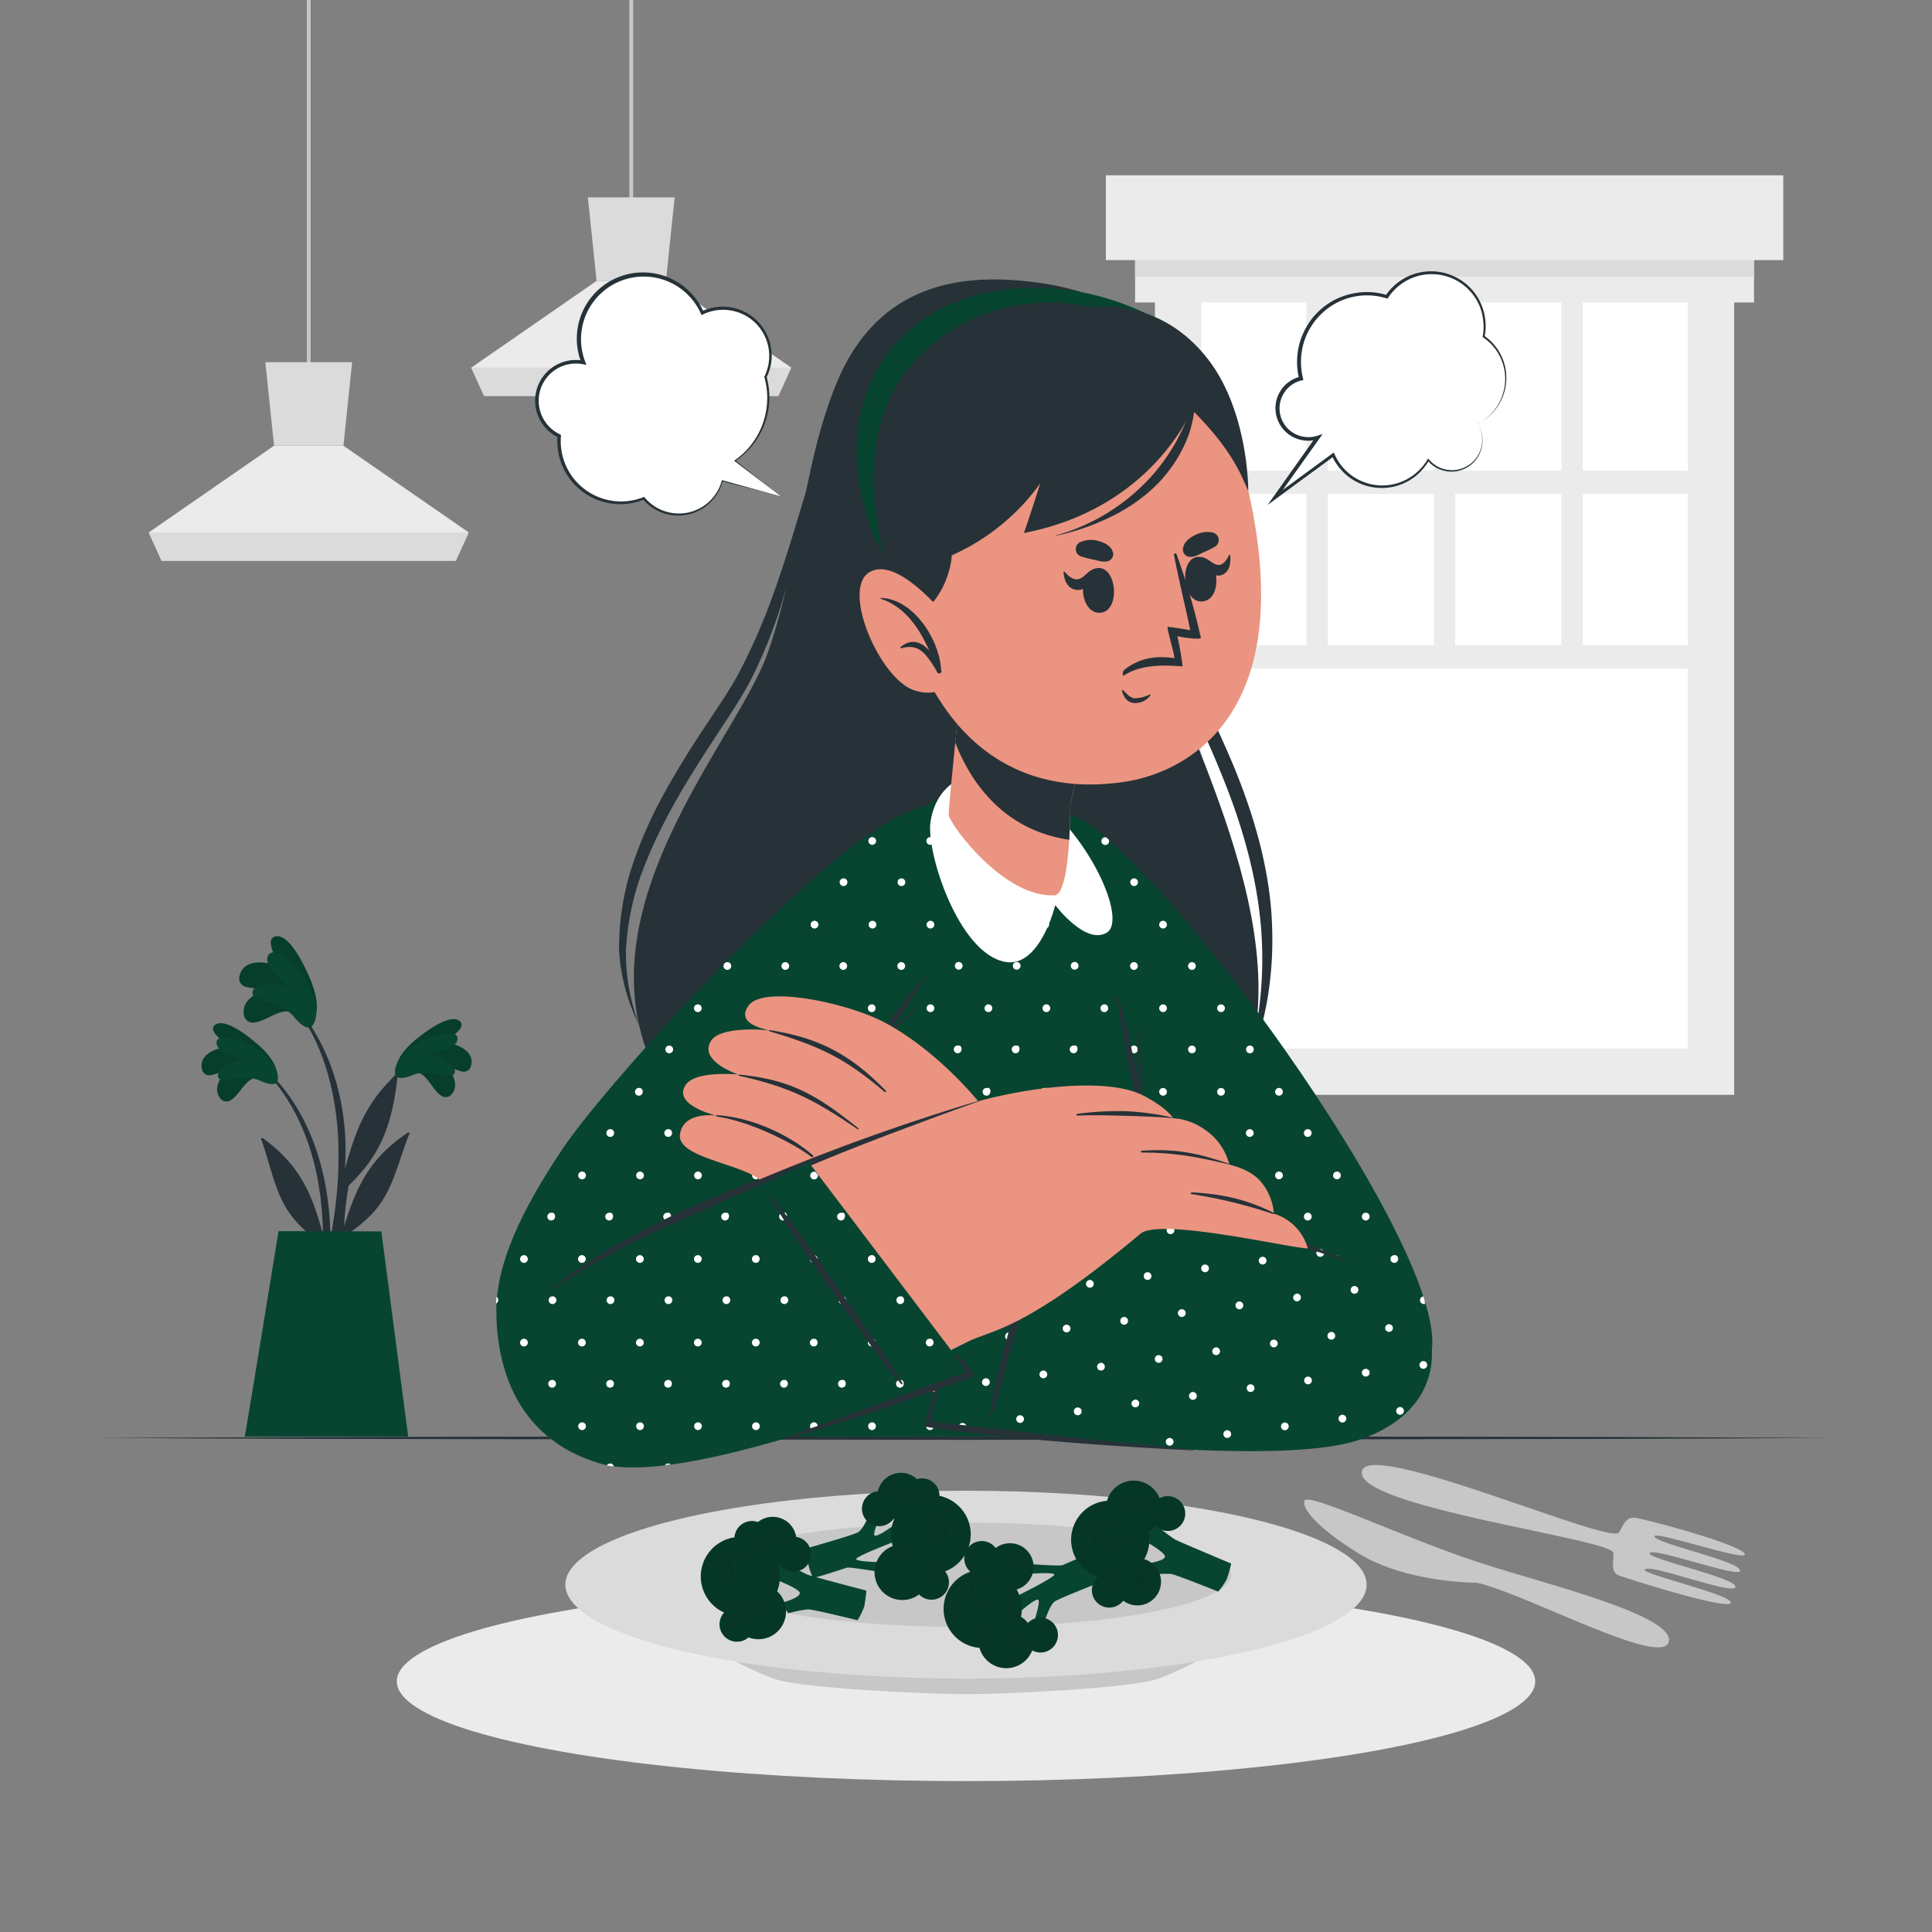 <svg xmlns="http://www.w3.org/2000/svg" viewBox="0 0 500 500"><rect x="0" y="0" width="500" height="500" fill="#808080" stroke="none"/><g id="freepik--background-complete--inject-2"><rect x="79.4" width="1" height="97.88" style="fill:#c7c7c7"></rect><polygon points="121.3 137.79 117.97 145.11 41.82 145.11 38.5 137.79 70.92 115.35 88.88 115.35 121.3 137.79" style="fill:#ebebeb"></polygon><polygon points="91.13 93.73 88.88 115.35 70.92 115.35 68.67 93.73 91.13 93.73" style="fill:#dbdbdb"></polygon><polygon points="121.3 137.79 117.97 145.12 41.81 145.12 38.49 137.79 121.3 137.79" style="fill:#dbdbdb"></polygon><rect x="162.87" width="1" height="55.23" style="fill:#c7c7c7"></rect><polygon points="204.77 95.14 201.44 102.46 125.29 102.46 121.97 95.14 154.39 72.7 172.35 72.7 204.77 95.14" style="fill:#ebebeb"></polygon><polygon points="174.6 51.08 172.35 72.7 154.39 72.7 152.14 51.08 174.6 51.08" style="fill:#dbdbdb"></polygon><polygon points="204.76 95.14 201.43 102.46 125.28 102.46 121.96 95.14 204.76 95.14" style="fill:#dbdbdb"></polygon><rect x="304.9" y="63.34" width="137.9" height="214.01" style="fill:#fff"></rect><path d="M448.8,283.34H298.9v-226H448.8Zm-137.9-12H436.8v-202H310.9Z" style="fill:#ebebeb"></path><rect x="304.9" y="166.96" width="137.9" height="6.06" style="fill:#ebebeb"></rect><rect x="304.9" y="121.78" width="137.9" height="6.06" style="fill:#ebebeb"></rect><rect x="359.88" y="119.03" width="93.94" height="5.5" transform="translate(285.07 528.63) rotate(-90)" style="fill:#ebebeb"></rect><rect x="326.88" y="119.03" width="93.94" height="5.5" transform="translate(252.07 495.63) rotate(-90)" style="fill:#ebebeb"></rect><rect x="293.88" y="119.03" width="93.94" height="5.5" transform="translate(219.07 462.63) rotate(-90)" style="fill:#ebebeb"></rect><rect x="293.76" y="56.34" width="160.18" height="21.94" style="fill:#ebebeb"></rect><rect x="293.76" y="56.34" width="160.18" height="15.3" style="fill:#dbdbdb"></rect><rect x="286.2" y="45.37" width="175.31" height="21.94" style="fill:#ebebeb"></rect></g><g id="freepik--Shadow--inject-2"><ellipse cx="250" cy="435.14" rx="147.31" ry="25.81" style="fill:#ebebeb"></ellipse></g><g id="freepik--Floor--inject-2"><polygon points="25.05 372.14 81.28 371.9 137.52 371.81 250 371.64 362.48 371.81 418.71 371.89 474.95 372.14 418.71 372.38 362.48 372.47 250 372.64 137.52 372.47 81.28 372.38 25.05 372.14" style="fill:#263238"></polygon></g><g id="freepik--Plant--inject-2"><path d="M69.3,277.15c15.62,15.3,18.24,39,15,59.68-.08.47-.81.34-.81-.1,0-4.72.14-9.39.13-14.05-.09-.22-.16-.42-.24-.63-4.08-3-7.83-6.31-10.15-10.9-2.61-5.14-3.64-10.92-5.63-16.28-.19-.51.36-.36.72-.1,9.5,7,12.53,14.55,15.25,24.63a82.78,82.78,0,0,0-1.65-15.69c-2.05-9.57-6.11-19-13-26.14C68.63,277.29,69,276.88,69.3,277.15Z" style="fill:#263238"></path><path d="M66.36,278.94c-2.68.09-4.37,4.38-6.46,5.63a2,2,0,0,1-3-.46c-2.07-2.9.77-6.47,3.45-8.47-1.91.79-3.5,2.17-5.57,2.56a1.93,1.93,0,0,1-2.51-1.5c-.91-3.95,4-5.71,7.44-5.79-1.65-1.15-6.37-4.26-3.86-5.79S64,268,65.77,269.5c2.66,2.15,5.83,5.38,6,8.75C71.87,282.18,68.43,279.76,66.36,278.94Z" style="fill:#074530"></path><path d="M66.36,278.94c-2.68.09-4.37,4.38-6.46,5.63a2,2,0,0,1-3-.46c-2.07-2.9.77-6.47,3.45-8.47-1.91.79-3.5,2.17-5.57,2.56a1.93,1.93,0,0,1-2.51-1.5c-.91-3.95,4-5.71,7.44-5.79-1.65-1.15-6.37-4.26-3.86-5.79S64,268,65.77,269.5c2.66,2.15,5.83,5.38,6,8.75C71.87,282.18,68.43,279.76,66.36,278.94Z" style="opacity:0.1"></path><path d="M67.14,279.6c-3.43-1.56-10,.68-10.6-.62-1.13-2.64,4.14-4.46,7-4.81-2.62-.71-7.65-1.84-7.49-4.37.18-3.09,7.7-.43,11.51,2.48,4.79,3.68,4.76,7.23,4,7.94C70.43,281.19,67.71,279.86,67.14,279.6Z" style="fill:#074530"></path><path d="M104.88,275.64c-16.19,14.69-19.72,38.23-17.21,59.06.06.48.8.38.81-.06.18-4.72.22-9.4.41-14.05l.26-.62c4.19-2.81,8.06-6,10.56-10.51,2.8-5,4.05-10.77,6.24-16,.21-.51-.34-.38-.71-.13-9.76,6.64-13.08,14.07-16.18,24a83.67,83.67,0,0,1,2.24-15.62c2.42-9.47,6.84-18.79,14-25.62C105.54,275.81,105.16,275.38,104.88,275.64Z" style="fill:#263238"></path><path d="M107.74,277.53c2.68.19,4.2,4.55,6.25,5.88a2,2,0,0,0,3-.35c2.19-2.82-.52-6.5-3.12-8.59,1.88.86,3.41,2.3,5.46,2.77a1.94,1.94,0,0,0,2.57-1.41c1.06-3.91-3.82-5.86-7.21-6.07,1.69-1.08,6.52-4,4.07-5.64s-8.18,2.61-10,4c-2.73,2.06-6,5.16-6.27,8.52C102.12,280.57,105.64,278.28,107.74,277.53Z" style="fill:#074530"></path><path d="M107.74,277.53c2.68.19,4.2,4.55,6.25,5.88a2,2,0,0,0,3-.35c2.19-2.82-.52-6.5-3.12-8.59,1.88.86,3.41,2.3,5.46,2.77a1.94,1.94,0,0,0,2.57-1.41c1.06-3.91-3.82-5.86-7.21-6.07,1.69-1.08,6.52-4,4.07-5.64s-8.18,2.61-10,4c-2.73,2.06-6,5.16-6.27,8.52C102.12,280.57,105.64,278.28,107.74,277.53Z" style="opacity:0.1"></path><path d="M106.94,278.16c3.49-1.43,10,1.07,10.61-.21,1.24-2.6-4-4.61-6.79-5.07,2.65-.61,7.71-1.55,7.65-4.09-.07-3.09-7.68-.72-11.6,2-4.93,3.49-5,7-4.26,7.78C103.59,279.63,106.36,278.4,106.94,278.16Z" style="fill:#074530"></path><path d="M88.32,314.43a160,160,0,0,1-5,23.23.58.58,0,0,1-1.13-.23c1.06-7.16,3-14.18,4.07-21.34a107.86,107.86,0,0,0,1.24-21.91c-.68-12.06-4-24.89-11.83-34.32-.17-.23.2-.54.38-.34,15.75,18.37,13.24,40.9,13.23,42.92,2.23-7.61,4.53-16.33,13-24.07.36-.34.64-.18.58.39-1.51,14.11-5.43,21.47-13.61,29Q88.85,311.13,88.32,314.43Z" style="fill:#263238"></path><path d="M75.5,262c-2.83-1.26-6.74,2.35-9.55,2.59a2.32,2.32,0,0,1-2.84-2c-.7-4,4.06-6.33,7.84-7-2.38-.15-4.73.49-7.06-.15A2.24,2.24,0,0,1,62,252.57c1-4.56,7.07-3.89,10.64-2.26-1.13-2-4.46-7.63-1.09-8s6.92,7.1,8.06,9.53c1.67,3.57,3.33,8.51,1.76,12.07C79.58,268.11,77.23,263.87,75.5,262Z" style="fill:#074530"></path><path d="M75.5,262c-2.83-1.26-6.74,2.35-9.55,2.59a2.32,2.32,0,0,1-2.84-2c-.7-4,4.06-6.33,7.84-7-2.38-.15-4.73.49-7.06-.15A2.24,2.24,0,0,1,62,252.57c1-4.56,7.07-3.89,10.64-2.26-1.13-2-4.46-7.63-1.09-8s6.92,7.1,8.06,9.53c1.67,3.57,3.33,8.51,1.76,12.07C79.58,268.11,77.23,263.87,75.5,262Z" style="opacity:0.1"></path><path d="M76,263.05c-2.77-3.35-10.76-4.34-10.68-6,.15-3.31,6.54-2.54,9.67-1.47-2.37-2.06-7-5.77-5.58-8.31,1.75-3.11,8.22,3.43,10.7,8.37,3.12,6.23,1.3,9.89.12,10.23C78.58,266.35,76.43,263.6,76,263.05Z" style="fill:#074530"></path><path d="M98.69,318.68l6.94,53.09H63.35c.87-4.7,8.74-53.15,8.74-53.15Z" style="fill:#074530"></path></g><g id="freepik--Character--inject-2"><path d="M308.48,99c-6.12-14.92-22.33-23.52-40.15-25.89s-40.53-.89-51.68,25.68c-9,21.57-9.4,45.49-17.93,70.08s-57.5,75-21.82,119.77c32.06,40.21,123.53,44.24,144.6-9.05C338.21,237.38,299.64,180,300,161.16S315.18,115.4,308.48,99Z" style="fill:#263238"></path><path d="M307.7,125.81c-3.88,12.4-6.32,25.44-5.07,38.81a37.09,37.09,0,0,0,2.39,9.9c1.18,3.17,2.53,6.23,3.87,9.28,2.75,6.06,5.47,12.08,7.88,18.19,4.87,12.19,8.43,24.81,9.55,37.68A100.27,100.27,0,0,1,322.13,278a85.37,85.37,0,0,0,5.76-18.69,93,93,0,0,0,1.32-19.67c-.43-13.26-4-26.35-8.89-38.78-2.47-6.21-5.3-12.28-8.1-18.3s-5.74-11.88-6.61-18.17a81.46,81.46,0,0,1-.46-19.25A151.68,151.68,0,0,1,307.7,125.81Z" style="fill:#263238"></path><path d="M211.49,117.78c-4,12.64-7.44,25.42-12,37.75a155.92,155.92,0,0,1-7.93,18c-3,5.71-6.91,11.12-10.55,16.71s-7.13,11.31-10.29,17.22A111.65,111.65,0,0,0,163,226a69.61,69.61,0,0,0-2.79,19.94,49.54,49.54,0,0,0,5.28,19.49A52.15,52.15,0,0,1,162,246a67.9,67.9,0,0,1,3.73-19.09c4.41-12.29,11.17-23.64,18.47-34.7,3.54-5.59,7.46-11,10.53-17.11a127.29,127.29,0,0,0,7.47-18.61A317.72,317.72,0,0,0,211.49,117.78Z" style="fill:#263238"></path><path d="M267.9,230.32C272,243.16,311.12,345,318.27,350c11.19,7.84,38.82,26.08,47.43-4.87,6-21.43-54.81-107.53-81.63-128.9C271,205.78,262,211.78,267.9,230.32Z" style="fill:#eb9481"></path><path d="M267.33,230c4.29,13.53,45.5,120.72,53,126,11.78,8.25,40.87,27.46,49.93-5.13,6.27-22.56-57.69-113.21-85.93-135.7C270.56,204.17,261.14,210.48,267.33,230Z" style="fill:#074530"></path><path d="M279.46,228.31a1,1,0,1,1-1-1A1,1,0,0,1,279.46,228.31Zm14.05-1a1,1,0,1,0,1,1A1,1,0,0,0,293.51,227.33ZM271,216.66a1,1,0,1,0,1,1A1,1,0,0,0,271,216.66Zm15.95.63-.71-.61-.2,0a1,1,0,1,0,1,1A.86.86,0,0,0,286.9,217.29ZM278.47,249a1,1,0,1,0,1,1A1,1,0,0,0,278.47,249Zm15,0a1,1,0,1,0,1,1A1,1,0,0,0,293.51,249Zm15,0a1,1,0,1,0,1,1A1,1,0,0,0,308.55,249ZM271,238.3a.93.93,0,0,0-.62.23c.21.56.42,1.14.64,1.74a1,1,0,0,0,0-2Zm15,0a1,1,0,1,0,1,1A1,1,0,0,0,286,238.3Zm15,0a1,1,0,1,0,1,1A1,1,0,0,0,301,238.3Zm-7.52,32.29a1,1,0,1,0,1,1A1,1,0,0,0,293.51,270.59Zm15,0a1,1,0,1,0,1,1A1,1,0,0,0,308.55,270.59Zm15,0a1,1,0,1,0,1,1A1,1,0,0,0,323.58,270.59ZM286,259.93a1,1,0,1,0,1,1A1,1,0,0,0,286,259.93Zm15,0a1,1,0,1,0,1,1A1,1,0,0,0,301,259.93Zm15,0a1,1,0,1,0,1,1A1,1,0,0,0,316.07,259.93Zm-22.56,32.3a1,1,0,1,0,1,1A1,1,0,0,0,293.51,292.23Zm15,0a1,1,0,1,0,1,1A1,1,0,0,0,308.55,292.23Zm15,0a1,1,0,1,0,1,1A1,1,0,0,0,323.58,292.23Zm15,0a1,1,0,1,0,1,1A1,1,0,0,0,338.62,292.23ZM301,281.56a1,1,0,1,0,1,1A1,1,0,0,0,301,281.56Zm15,0a1,1,0,1,0,1,1A1,1,0,0,0,316.07,281.56Zm15,0a1,1,0,1,0,1,1A1,1,0,0,0,331.1,281.56Zm-22.55,32.3a1,1,0,1,0,1,1A1,1,0,0,0,308.55,313.86Zm15,0a1,1,0,1,0,1,1A1,1,0,0,0,323.58,313.86Zm15,0a1,1,0,1,0,1,1A1,1,0,0,0,338.62,313.86Zm15,0a1,1,0,1,0,1,1A1,1,0,0,0,353.66,313.86ZM301,303.2a1,1,0,1,0,1,1A1,1,0,0,0,301,303.2Zm15,0a1,1,0,1,0,1,1A1,1,0,0,0,316.07,303.2Zm15,0a1,1,0,1,0,1,1A1,1,0,0,0,331.1,303.2Zm15,0a1,1,0,1,0,1,1A1,1,0,0,0,346.14,303.2Zm-22.56,32.29a1,1,0,1,0,1,1A1,1,0,0,0,323.58,335.49Zm15,0a1,1,0,1,0,1,1A1,1,0,0,0,338.62,335.49Zm15,0a1,1,0,1,0,1,1A1,1,0,0,0,353.66,335.49Zm14.73.06a1,1,0,0,0-.68.93,1,1,0,0,0,1,1,.66.66,0,0,0,.28,0C368.8,336.8,368.6,336.18,368.39,335.55Zm-52.32-10.72a1,1,0,1,0,1,1A1,1,0,0,0,316.07,324.83Zm15,0a1,1,0,1,0,1,1A1,1,0,0,0,331.1,324.83Zm15,0a1,1,0,1,0,1,1A1,1,0,0,0,346.14,324.83Zm15,0a1,1,0,1,0,1,1A1,1,0,0,0,361.18,324.83Zm-37.6,32.3a1,1,0,0,0-.85.5l1.62,1.09a1,1,0,0,0,.22-.61A1,1,0,0,0,323.58,357.13Zm15,0a1,1,0,1,0,1,1A1,1,0,0,0,338.62,357.13Zm15,0a1,1,0,1,0,1,1A1,1,0,0,0,353.66,357.13Zm-37.59-10.67a1,1,0,1,0,1,1A1,1,0,0,0,316.07,346.46Zm15,0a1,1,0,1,0,1,1A1,1,0,0,0,331.1,346.46Zm15,0a1,1,0,1,0,1,1A1,1,0,0,0,346.14,346.46Zm15,0a1,1,0,1,0,1,1A1,1,0,0,0,361.18,346.46Zm-15,21.64a1,1,0,0,0-.82.44c.6.14,1.19.24,1.79.33A1,1,0,0,0,346.14,368.1Z" style="fill:#fff"></path><path d="M152.62,372c-.1-.16,157-.34,157-.34.32-.59-18.43-124.4-33.2-155.61-5-10.58-22.66-18.34-39.68-5.69C190.52,244.65,152.71,372.17,152.62,372Z" style="fill:#074530"></path><path d="M249.38,206.68a1,1,0,1,1-1-1A1,1,0,0,1,249.38,206.68Zm14.05-1a1,1,0,1,0,1,1A1,1,0,0,0,263.43,205.69Zm-44.21,22.24c-.36.44-.71.89-1.06,1.35a.41.41,0,0,0,.16,0,1,1,0,0,0,1-1A1,1,0,0,0,219.22,227.93Zm14.13-.6a1,1,0,1,0,1,1A1,1,0,0,0,233.35,227.33Zm15,0a1,1,0,1,0,1,1A1,1,0,0,0,248.39,227.33Zm15,0a1,1,0,1,0,1,1A1,1,0,0,0,263.43,227.33Zm15,0a1,1,0,1,0,1,1A1,1,0,0,0,278.47,227.33Zm-37.6-10.67a1,1,0,1,0,1,1A1,1,0,0,0,240.87,216.66Zm15,0a1,1,0,1,0,1,1A1,1,0,0,0,255.91,216.66Zm15,0a1,1,0,1,0,1,1A1,1,0,0,0,271,216.66Zm-66.7,33.18-.61,1a1,1,0,0,0,.62-.91A.37.37,0,0,0,204.25,249.84Zm14.07-.88a1,1,0,1,0,1,1A1,1,0,0,0,218.32,249Zm15,0a1,1,0,1,0,1,1A1,1,0,0,0,233.35,249Zm15,0a1,1,0,1,0,1,1A1,1,0,0,0,248.39,249Zm15,0a1,1,0,1,0,1,1A1,1,0,0,0,263.43,249Zm15,0a1,1,0,1,0,1,1A1,1,0,0,0,278.47,249Zm-67-10.41-1.08,1.61a.93.93,0,0,0,.44.11,1,1,0,0,0,1-1A.94.94,0,0,0,211.44,238.55Zm14.39-.25a1,1,0,1,0,1,1A1,1,0,0,0,225.83,238.3Zm15,0a1,1,0,1,0,1,1A1,1,0,0,0,240.87,238.3Zm15,0a1,1,0,1,0,1,1A1,1,0,0,0,255.91,238.3Zm15,0a1,1,0,1,0,1,1A1,1,0,0,0,271,238.3Zm-67.67,32.29a1,1,0,1,0,1,1A1,1,0,0,0,203.28,270.59Zm15,0a1,1,0,1,0,1,1A1,1,0,0,0,218.32,270.59Zm15,0a1,1,0,1,0,1,1A1,1,0,0,0,233.35,270.59Zm15,0a1,1,0,1,0,1,1A1,1,0,0,0,248.39,270.59Zm15,0a1,1,0,1,0,1,1A1,1,0,0,0,263.43,270.59Zm15,0a1,1,0,1,0,1,1A1,1,0,0,0,278.47,270.59ZM210.8,259.93a1,1,0,1,0,1,1A1,1,0,0,0,210.8,259.93Zm15,0a1,1,0,1,0,1,1A1,1,0,0,0,225.83,259.93Zm15,0a1,1,0,1,0,1,1A1,1,0,0,0,240.87,259.93Zm15,0a1,1,0,1,0,1,1A1,1,0,0,0,255.91,259.93Zm15,0a1,1,0,1,0,1,1A1,1,0,0,0,271,259.93Zm15,0a1,1,0,1,0,1,1A1,1,0,0,0,286,259.93Zm-97.75,32.3a1,1,0,1,0,1,1A1,1,0,0,0,188.24,292.23Zm15,0a1,1,0,1,0,1,1A1,1,0,0,0,203.28,292.23Zm15,0a1,1,0,1,0,1,1A1,1,0,0,0,218.32,292.23Zm15,0a1,1,0,1,0,1,1A1,1,0,0,0,233.35,292.23Zm15,0a1,1,0,1,0,1,1A1,1,0,0,0,248.39,292.23Zm15,0a1,1,0,1,0,1,1A1,1,0,0,0,263.43,292.23Zm15,0a1,1,0,1,0,1,1A1,1,0,0,0,278.47,292.23Zm15,0a1,1,0,1,0,1,1A1,1,0,0,0,293.51,292.23Zm-97.75-10.67a1,1,0,1,0,1,1A1,1,0,0,0,195.76,281.56Zm15,0a1,1,0,1,0,1,1A1,1,0,0,0,210.8,281.56Zm15,0a1,1,0,1,0,1,1A1,1,0,0,0,225.83,281.56Zm15,0a1,1,0,1,0,1,1A1,1,0,0,0,240.87,281.56Zm15,0a1,1,0,1,0,1,1A1,1,0,0,0,255.91,281.56Zm15,0a1,1,0,1,0,1,1A1,1,0,0,0,271,281.56Zm15,0a1,1,0,1,0,1,1A1,1,0,0,0,286,281.56ZM173.35,313.88l-.71,1.77a.91.91,0,0,0,.56.18,1,1,0,0,0,1-1A1,1,0,0,0,173.35,313.88Zm14.89,0a1,1,0,1,0,1,1A1,1,0,0,0,188.24,313.86Zm15,0a1,1,0,1,0,1,1A1,1,0,0,0,203.28,313.86Zm15,0a1,1,0,1,0,1,1A1,1,0,0,0,218.32,313.86Zm15,0a1,1,0,1,0,1,1A1,1,0,0,0,233.35,313.86Zm15,0a1,1,0,1,0,1,1A1,1,0,0,0,248.39,313.86Zm15,0a1,1,0,1,0,1,1A1,1,0,0,0,263.43,313.86Zm15,0a1,1,0,1,0,1,1A1,1,0,0,0,278.47,313.86Zm15,0a1,1,0,1,0,1,1A1,1,0,0,0,293.51,313.86ZM180.72,303.2a1,1,0,1,0,1,1A1,1,0,0,0,180.72,303.2Zm15,0a1,1,0,1,0,1,1A1,1,0,0,0,195.76,303.2Zm15,0a1,1,0,1,0,1,1A1,1,0,0,0,210.8,303.2Zm15,0a1,1,0,1,0,1,1A1,1,0,0,0,225.83,303.2Zm15,0a1,1,0,1,0,1,1A1,1,0,0,0,240.87,303.2Zm15,0a1,1,0,1,0,1,1A1,1,0,0,0,255.91,303.2Zm15,0a1,1,0,1,0,1,1A1,1,0,0,0,271,303.2Zm15,0a1,1,0,1,0,1,1A1,1,0,0,0,286,303.2ZM173.2,335.49a1,1,0,1,0,1,1A1,1,0,0,0,173.2,335.49Zm15,0a1,1,0,1,0,1,1A1,1,0,0,0,188.24,335.49Zm15,0a1,1,0,1,0,1,1A1,1,0,0,0,203.28,335.49Zm15,0a1,1,0,1,0,1,1A1,1,0,0,0,218.32,335.49Zm15,0a1,1,0,1,0,1,1A1,1,0,0,0,233.35,335.49Zm15,0a1,1,0,1,0,1,1A1,1,0,0,0,248.39,335.49Zm15,0a1,1,0,1,0,1,1A1,1,0,0,0,263.43,335.49Zm15,0a1,1,0,1,0,1,1A1,1,0,0,0,278.47,335.49Zm15,0a1,1,0,1,0,1,1A1,1,0,0,0,293.51,335.49ZM180.72,324.83a1,1,0,1,0,1,1A1,1,0,0,0,180.72,324.83Zm15,0a1,1,0,1,0,1,1A1,1,0,0,0,195.76,324.83Zm15,0a1,1,0,1,0,1,1A1,1,0,0,0,210.8,324.83Zm15,0a1,1,0,1,0,1,1A1,1,0,0,0,225.83,324.83Zm15,0a1,1,0,1,0,1,1A1,1,0,0,0,240.87,324.83Zm15,0a1,1,0,1,0,1,1A1,1,0,0,0,255.91,324.83Zm15,0a1,1,0,1,0,1,1A1,1,0,0,0,271,324.83Zm15,0a1,1,0,1,0,1,1A1,1,0,0,0,286,324.83Zm15,0a1,1,0,1,0,1,1A1,1,0,0,0,301,324.83Zm-142.87,32.3a1,1,0,1,0,1,1A1,1,0,0,0,158.16,357.13Zm15,0a1,1,0,1,0,1,1A1,1,0,0,0,173.2,357.13Zm15,0a1,1,0,1,0,1,1A1,1,0,0,0,188.24,357.13Zm15,0a1,1,0,1,0,1,1A1,1,0,0,0,203.28,357.13Zm15,0a1,1,0,1,0,1,1A1,1,0,0,0,218.32,357.13Zm15,0a1,1,0,1,0,1,1A1,1,0,0,0,233.35,357.13Zm15,0a1,1,0,1,0,1,1A1,1,0,0,0,248.39,357.13Zm15,0a1,1,0,1,0,1,1A1,1,0,0,0,263.43,357.13Zm15,0a1,1,0,1,0,1,1A1,1,0,0,0,278.47,357.13Zm15,0a1,1,0,1,0,1,1A1,1,0,0,0,293.51,357.13Zm14.09.72a.75.75,0,0,0,0,.26,1,1,0,0,0,.16.53C307.69,358.38,307.64,358.12,307.6,357.85ZM165.68,346.46a1,1,0,1,0,1,1A1,1,0,0,0,165.68,346.46Zm15,0a1,1,0,1,0,0,2,1,1,0,0,0,0-2Zm15,0a1,1,0,1,0,1,1A1,1,0,0,0,195.76,346.46Zm15,0a1,1,0,1,0,1,1A1,1,0,0,0,210.8,346.46Zm15,0a1,1,0,1,0,1,1A1,1,0,0,0,225.83,346.46Zm15,0a1,1,0,1,0,1,1A1,1,0,0,0,240.87,346.46Zm15,0a1,1,0,1,0,1,1A1,1,0,0,0,255.91,346.46Zm15,0a1,1,0,1,0,1,1A1,1,0,0,0,271,346.46Zm15,0a1,1,0,1,0,1,1A1,1,0,0,0,286,346.46Zm15,0a1,1,0,1,0,1,1A1,1,0,0,0,301,346.46ZM165.68,368.1a1,1,0,1,0,1,1A1,1,0,0,0,165.68,368.1Zm15,0a1,1,0,1,0,1,1A1,1,0,0,0,180.72,368.1Zm15,0a1,1,0,1,0,1,1A1,1,0,0,0,195.76,368.1Zm15,0a1,1,0,1,0,1,1A1,1,0,0,0,210.8,368.1Zm15,0a1,1,0,1,0,1,1A1,1,0,0,0,225.83,368.1Zm15,0a1,1,0,1,0,1,1A1,1,0,0,0,240.87,368.1Zm15,0a1,1,0,1,0,1,1A1,1,0,0,0,255.91,368.1Zm15,0a1,1,0,1,0,1,1A1,1,0,0,0,271,368.1Zm15,0a1,1,0,1,0,1,1A1,1,0,0,0,286,368.1Zm15,0a1,1,0,1,0,1,1A1,1,0,0,0,301,368.1Z" style="fill:#fff"></path><path d="M308.54,359.05c-.44-3.66-.88-7.31-1.41-11Q305.5,337,303.62,326q-3.71-21.69-8.26-43.21c0-.75,0-1.5,0-2.25,0-1.53-.09-3.06-.14-4.59-.12-3-.36-6-.59-9.05a.17.17,0,0,0-.34,0c.05,3,.08,6,.24,9.06.08,1.4.16,2.81.26,4.22-1.61-7.48-3.34-14.94-5.42-22.3-.07-.28-.45-.14-.41.12,1.24,7.38,2.67,14.73,4.13,22.08s2.78,14.51,4.16,21.77c2.76,14.59,5.29,29.23,7.7,43.88.68,4.12,1.33,8.24,2.11,12.34s1.43,8.2,2.35,12.26a.08.08,0,0,0,.15,0C309.38,366.52,309,362.78,308.54,359.05Z" style="fill:#263238"></path><path d="M253.7,303.19c-8,.2-35,47.15-24.33,52,50.44,22.89,112.73,21,126.37,15.21,13.15-5.55,16.6-21.95,11.35-29.68C352.63,319.45,261.61,303,253.7,303.19Z" style="fill:#eb9481"></path><path d="M258.37,302.86,240,368.47s86.28,12.55,111.45,4.26S373.3,341.62,362.34,333C350.78,323.85,294.11,306.12,258.37,302.86Z" style="fill:#074530"></path><path d="M259.17,324.24a1,1,0,0,1-.84,1.11,1,1,0,1,1-.26-2A1,1,0,0,1,259.17,324.24ZM273,321.4a1,1,0,0,0-.85,1.1,1,1,0,1,0,2-.26A1,1,0,0,0,273,321.4Zm14.91-2a1,1,0,1,0,1.1.84A1,1,0,0,0,287.88,319.4Zm14.9-2a1,1,0,1,0,1.11.84A1,1,0,0,0,302.78,317.4Zm14.91-2a1,1,0,1,0,.26,2,1,1,0,0,0-.26-2Zm-53.59-3.57a1,1,0,1,0,1.11.84A1,1,0,0,0,264.1,311.83Zm14.9-2a1,1,0,0,0-.84,1.11,1,1,0,1,0,.84-1.11Zm14.06-1.06a.85.85,0,0,0,0,.16,1,1,0,0,0,1.88.28Zm-47,38.06-.48,1.73a1,1,0,0,0,.75.23,1,1,0,1,0-.27-2Zm14.91-2a1,1,0,0,0,.26,2,1,1,0,0,0,.85-1.11A1,1,0,0,0,260.94,344.84Zm14.91-2a1,1,0,1,0,1.11.84A1,1,0,0,0,275.85,342.84Zm14.9-2a1,1,0,0,0,.26,2,1,1,0,0,0,.85-1.11A1,1,0,0,0,290.75,340.84Zm14.91-2a1,1,0,1,0,.26,2,1,1,0,0,0-.26-2Zm14.9-2a1,1,0,0,0,.26,2,1,1,0,1,0-.26-2Zm14.91-2a1,1,0,0,0-.85,1.11,1,1,0,0,0,1.11.84,1,1,0,1,0-.26-2Zm14.9-2a1,1,0,1,0,1.11.85A1,1,0,0,0,350.37,332.84Zm-98.3,2.43a1,1,0,0,0,.26,2,1,1,0,1,0-.26-2Zm14.91-2a1,1,0,0,0-.85,1.11,1,1,0,1,0,.85-1.11Zm14.9-2a1,1,0,1,0,1.11.85A1,1,0,0,0,281.88,331.27Zm14.91-2a1,1,0,0,0-.85,1.11,1,1,0,1,0,.85-1.11Zm14.9-2a1,1,0,1,0,1.11.85A1,1,0,0,0,311.69,327.27Zm14.91-2a1,1,0,1,0,1.1.85A1,1,0,0,0,326.6,325.27Zm14.9-2a1,1,0,0,0,.26,2,1,1,0,1,0-.26-2Zm-92.59,45a1,1,0,0,0-.84,1.1,1.05,1.05,0,0,0,.05.19l1.75.22a1,1,0,0,0,.15-.67A1,1,0,0,0,248.91,368.28Zm14.91-2a1,1,0,1,0,1.11.84A1,1,0,0,0,263.82,366.28Zm14.9-2a1,1,0,1,0,.27,2,1,1,0,1,0-.27-2Zm14.91-2a1,1,0,0,0-.85,1.11,1,1,0,0,0,1.11.84,1,1,0,1,0-.26-2Zm14.9-2a1,1,0,1,0,.27,2,1,1,0,0,0-.27-2Zm14.91-2a1,1,0,0,0-.85,1.11,1,1,0,0,0,2-.26A1,1,0,0,0,323.44,358.28Zm14.9-2a1,1,0,1,0,1.11.85A1,1,0,0,0,338.34,356.28Zm14.91-2a1,1,0,0,0-.85,1.11,1,1,0,0,0,2-.26A1,1,0,0,0,353.25,354.28Zm14.9-2a1,1,0,0,0-.84,1.11,1,1,0,1,0,.84-1.11ZM255,356.71a1,1,0,0,0-.85,1.11,1,1,0,0,0,2-.26A1,1,0,0,0,255,356.71Zm14.9-2a1,1,0,1,0,1.11.85A1,1,0,0,0,269.85,354.71Zm14.91-2a1,1,0,1,0,1.11.85A1,1,0,0,0,284.76,352.71Zm14.9-2a1,1,0,0,0-.84,1.11,1,1,0,1,0,.84-1.11Zm14.91-2a1,1,0,1,0,1.11.85A1,1,0,0,0,314.57,348.71Zm14.9-2a1,1,0,0,0-.84,1.11,1,1,0,1,0,.84-1.11Zm14.91-2a1,1,0,1,0,1.11.85A1,1,0,0,0,344.38,344.71Zm14.9-2a1,1,0,0,0-.84,1.11,1,1,0,1,0,.84-1.11Zm-56.74,29.44a1,1,0,1,0,1.11.85A1,1,0,0,0,302.54,372.15Zm14.9-2a1,1,0,1,0,1.11.85A1,1,0,0,0,317.44,370.15Zm14.91-2a1,1,0,1,0,1.11.85A1,1,0,0,0,332.35,368.15Zm14.9-2a1,1,0,1,0,1.11.85A1,1,0,0,0,347.25,366.15Zm14.91-2a1,1,0,1,0,1.11.85A1,1,0,0,0,362.16,364.15Z" style="fill:#fff"></path><path d="M256.51,366.44c1.79-4.61,2.94-9.52,4.27-14.29s2.57-9.41,3.81-14.13c2.51-9.52,5.26-19,7.14-28.72a.18.18,0,0,0-.34-.1c-3.46,9.31-6,19-8.55,28.59q-1.95,7.2-3.69,14.47a126.18,126.18,0,0,0-3,14.12C256.11,366.61,256.44,366.63,256.51,366.44Z" style="fill:#263238"></path><path d="M348.19,326.24c-2.71-1.39-5.57-2.54-8.36-3.76s-5.66-2.29-8.52-3.34l-1.61-.55c2.45.44,4.87,1,7.31,1.5.38.08.51-.51.16-.63a35.61,35.61,0,0,0-7.43-1.71c-1.19-.16-2.4-.29-3.61-.37-4-1.3-8-2.46-12.09-3.59q-8.79-2.44-17.61-4.76c-5.91-1.55-11.83-3-17.83-4.15a95.73,95.73,0,0,0-20.18-2.06c-.26,0-.23.41,0,.44,6,.8,12,1.6,17.9,2.88s11.81,2.73,17.67,4.28,11.68,3.11,17.51,4.72,11.51,3.34,17.28,5c3.23.94,6.46,1.91,9.67,3,1.6.52,3.21,1,4.79,1.58s3.23,1.22,4.85,1.79A.12.12,0,0,0,348.19,326.24Z" style="fill:#263238"></path><path d="M309,375.25c-4.47-.56-9-1-13.43-1.46-2.26-.25-4.53-.4-6.79-.61s-4.43-.49-6.66-.71c-9-.91-17.94-2-26.92-3-4.83-.52-9.65-1.09-14.48-1.55.39-1.7.8-3.4,1.2-5.1.44-1.89,1-3.78,1.24-5.7,0-.12-.18-.17-.22-.05-.73,1.8-4,12.08-3.59,12.14,24.92,4,67.07,6.07,69.64,6.14A.06.06,0,0,0,309,375.25Z" style="fill:#263238"></path><path d="M338.46,323.1c-5.37-.25-38.32-8-43.3-3.81-30.33,25.36-38.38,24.79-44.7,27.95-49,24.4-68.21,32.12-90.78,31.11-29.81-1.33-34.4-35.58-23.19-61,13.61-30.87,58.4-76.55,92.78-102.37,18.23-13.67,27.4-1.1,17.44,19.42-8.59,17.68-51.26,72.41-51.63,73.49a545.33,545.33,0,0,1,52.08-21.08c13.91-4.75,38.35-8.68,48.77-3.26,6.2,3.22,7.72,5.88,7.72,5.88s5.13-.15,10.25,4.6a15.36,15.36,0,0,1,4.25,7.38s5.54,1.12,8.25,4.53a14.71,14.71,0,0,1,3.3,8.17A13,13,0,0,1,338.46,323.1Z" style="fill:#eb9481"></path><path d="M291.67,287.59a80,80,0,0,0-12.85.67c-.29,0-.31.48,0,.46,4.19-.2,8.41-.05,12.6.06s8.4.28,12.55.61c0,0,0,0,0-.05A69,69,0,0,0,291.67,287.59Z" style="fill:#263238"></path><path d="M318,301.16c-7.29-2.48-13.13-4-22.5-3.35-.3,0-.31.47,0,.46,8.87,0,14.59,1.23,22.48,3.05C318.11,301.34,318.12,301.19,318,301.16Z" style="fill:#263238"></path><path d="M329.62,313.86c-7.24-3.5-12.9-4.79-21.15-5.29-.29,0-.41.41-.11.46a124.91,124.91,0,0,1,21.14,5.16C329.69,314.25,329.8,314,329.62,313.86Z" style="fill:#263238"></path><path d="M254.09,284.75c-7.67,2.69-15.26,5.54-22.85,8.39s-15.13,5.84-22.59,9-14.82,6.51-22.2,9.89l-11,5.12c-3.67,1.73-7.37,3.41-10.87,5.46a48.57,48.57,0,0,1,5.12-3.31c1.76-1,3.53-2,5.31-3q5.35-2.92,10.8-5.66c3.63-1.84,7.27-3.62,10.95-5.36,1.84-.88,3.69-1.72,5.56-2.54s3.72-1.64,5.6-2.43c7.51-3.12,15.12-6,22.83-8.61S246.2,286.7,254.09,284.75Z" style="fill:#263238"></path><path d="M209.09,300.51l41.57,54.87s-71.83,30.09-95.11,23.44-27.1-27.43-27.1-39.57,6.32-25.77,17.13-41.9,55.09-64.74,79.53-81.53,32.76-5.15,23.45,19S200,304.16,200,304.16Z" style="fill:#074530"></path><path d="M219.3,228.31a1,1,0,1,1-1-1A1,1,0,0,1,219.3,228.31Zm14-1a1,1,0,1,0,1,1A1,1,0,0,0,233.35,227.33Zm15,0a1,1,0,1,0,1,1A1,1,0,0,0,248.39,227.33Zm-22.56-10.67a1,1,0,1,0,1,1A1,1,0,0,0,225.83,216.66Zm15,0a1,1,0,1,0,1,1A1,1,0,0,0,240.87,216.66ZM188.24,249a1,1,0,1,0,1,1A1,1,0,0,0,188.24,249Zm15,0a1,1,0,1,0,1,1A1,1,0,0,0,203.28,249Zm15,0a1,1,0,1,0,1,1A1,1,0,0,0,218.32,249Zm15,0a1,1,0,1,0,1,1A1,1,0,0,0,233.35,249ZM210.8,238.3a1,1,0,1,0,1,1A1,1,0,0,0,210.8,238.3Zm15,0a1,1,0,1,0,1,1A1,1,0,0,0,225.83,238.3Zm15,0a1,1,0,1,0,1,1A1,1,0,0,0,240.87,238.3ZM173.2,270.59a1,1,0,1,0,1,1A1,1,0,0,0,173.2,270.59Zm15,0a1,1,0,1,0,1,1A1,1,0,0,0,188.24,270.59Zm15,0a1,1,0,1,0,1,1A1,1,0,0,0,203.28,270.59Zm15,0a1,1,0,1,0,1,1A1,1,0,0,0,218.32,270.59Zm-37.6-10.66a1,1,0,1,0,1,1A1,1,0,0,0,180.72,259.93Zm15,0a1,1,0,1,0,1,1A1,1,0,0,0,195.76,259.93Zm15,0a1,1,0,1,0,1,1A1,1,0,0,0,210.8,259.93Zm15,0a1,1,0,1,0,1,1A1,1,0,0,0,225.83,259.93Zm-67.67,32.3a1,1,0,1,0,1,1A1,1,0,0,0,158.16,292.23Zm15,0a1,1,0,1,0,1,1A1,1,0,0,0,173.2,292.23Zm15,0a1,1,0,1,0,1,1A1,1,0,0,0,188.24,292.23Zm15,0a1,1,0,1,0,1,1A1,1,0,0,0,203.28,292.23Zm-37.6-10.67a1,1,0,1,0,1,1A1,1,0,0,0,165.68,281.56Zm15,0a1,1,0,1,0,0,2,1,1,0,0,0,0-2Zm15,0a1,1,0,1,0,1,1A1,1,0,0,0,195.76,281.56Zm15,0a1,1,0,1,0,1,1A1,1,0,0,0,210.8,281.56Zm-67.68,32.3a1,1,0,1,0,1,1A1,1,0,0,0,143.12,313.86Zm15,0a1,1,0,1,0,1,1A1,1,0,0,0,158.16,313.86Zm15,0a1,1,0,1,0,1,1A1,1,0,0,0,173.2,313.86Zm15,0a1,1,0,1,0,1,1A1,1,0,0,0,188.24,313.86Zm15,0a1,1,0,1,0,1,1A1,1,0,0,0,203.28,313.86Zm15,0a1,1,0,1,0,1,1A1,1,0,0,0,218.32,313.86ZM150.64,303.2a1,1,0,1,0,1,1A1,1,0,0,0,150.64,303.2Zm15,0a1,1,0,1,0,1,1A1,1,0,0,0,165.68,303.2Zm15,0a1,1,0,1,0,1,1A1,1,0,0,0,180.72,303.2Zm15,0a1,1,0,1,0,1,1A1,1,0,0,0,195.76,303.2Zm16,.84s0,0,0,0l-.57-.73h0a1,1,0,0,0-.38-.08,1,1,0,1,0,1,1A.66.66,0,0,0,211.77,304Zm-83.14,31.62c-.06.57-.1,1.13-.13,1.7a1,1,0,0,0,.57-.88A1,1,0,0,0,128.63,335.66Zm14.49-.17a1,1,0,1,0,1,1A1,1,0,0,0,143.12,335.49Zm15,0a1,1,0,1,0,1,1A1,1,0,0,0,158.16,335.49Zm15,0a1,1,0,1,0,1,1A1,1,0,0,0,173.2,335.49Zm15,0a1,1,0,1,0,1,1A1,1,0,0,0,188.24,335.49Zm15,0a1,1,0,1,0,1,1A1,1,0,0,0,203.28,335.49Zm15,0a1,1,0,1,0,1,1A1,1,0,0,0,218.32,335.49Zm15,0a1,1,0,1,0,1,1A1,1,0,0,0,233.35,335.49ZM135.6,324.83a1,1,0,1,0,1,1A1,1,0,0,0,135.6,324.83Zm15,0a1,1,0,1,0,1,1A1,1,0,0,0,150.64,324.83Zm15,0a1,1,0,1,0,1,1A1,1,0,0,0,165.68,324.83Zm15,0a1,1,0,1,0,1,1A1,1,0,0,0,180.72,324.83Zm15,0a1,1,0,1,0,1,1A1,1,0,0,0,195.76,324.83Zm15,0a1,1,0,1,0,1,1A1,1,0,0,0,210.8,324.83Zm15,0a1,1,0,1,0,1,1A1,1,0,0,0,225.83,324.83Zm-82.71,32.3a1,1,0,1,0,1,1A1,1,0,0,0,143.12,357.13Zm15,0a1,1,0,1,0,1,1A1,1,0,0,0,158.16,357.13Zm15,0a1,1,0,1,0,1,1A1,1,0,0,0,173.2,357.13Zm15,0a1,1,0,1,0,1,1A1,1,0,0,0,188.24,357.13Zm15,0a1,1,0,1,0,1,1A1,1,0,0,0,203.28,357.13Zm15,0a1,1,0,1,0,1,1A1,1,0,0,0,218.32,357.13Zm15,0a1,1,0,1,0,1,1A1,1,0,0,0,233.35,357.13ZM135.6,346.46a1,1,0,1,0,1,1A1,1,0,0,0,135.6,346.46Zm15,0a1,1,0,1,0,1,1A1,1,0,0,0,150.64,346.46Zm15,0a1,1,0,1,0,1,1A1,1,0,0,0,165.68,346.46Zm15,0a1,1,0,1,0,0,2,1,1,0,0,0,0-2Zm15,0a1,1,0,1,0,1,1A1,1,0,0,0,195.76,346.46Zm15,0a1,1,0,1,0,1,1A1,1,0,0,0,210.8,346.46Zm15,0a1,1,0,1,0,1,1A1,1,0,0,0,225.83,346.46Zm15,0a1,1,0,1,0,1,1A1,1,0,0,0,240.87,346.46Zm-82.71,32.3a1,1,0,0,0-.84.48c.57.11,1.17.2,1.8.28A1,1,0,0,0,158.16,378.76Zm15,0a1,1,0,0,0-.82.44l1.47-.19A.94.94,0,0,0,173.2,378.76ZM150.64,368.1a1,1,0,1,0,1,1A1,1,0,0,0,150.64,368.1Zm15,0a1,1,0,1,0,1,1A1,1,0,0,0,165.68,368.1Zm15,0a1,1,0,1,0,1,1A1,1,0,0,0,180.72,368.1Zm15,0a1,1,0,1,0,1,1A1,1,0,0,0,195.76,368.1Zm15,0a1,1,0,0,0-1,1,1,1,0,0,0,.69.94l1.07-.34a.91.91,0,0,0,.21-.6A1,1,0,0,0,210.8,368.1Z" style="fill:#fff"></path><path d="M233.58,358a148.53,148.53,0,0,0-8.19-12.46q-4.14-6-8.36-12c-5.68-8-11.21-16.28-17.4-23.94a.18.18,0,0,0-.3.2c4.9,8.63,10.72,16.8,16.39,24.94q4.26,6.12,8.7,12.13a128.79,128.79,0,0,0,8.88,11.39C233.45,358.39,233.68,358.15,233.58,358Z" style="fill:#263238"></path><path d="M208.94,300.23c-4.12,1.08-28.69,11.47-32.57,13.29a200.82,200.82,0,0,0-22.4,12,97.54,97.54,0,0,0-11.57,8.2c-.07.07,0,.19.12.14,3.61-2.18,7.13-4.52,10.79-6.61s7.4-4.08,11.17-6c7.56-3.83,40.67-18,44.75-20.44C209.58,300.66,209.32,300.13,208.94,300.23Z" style="fill:#263238"></path><path d="M235.76,258.86c1.32-2,2.57-4,3.87-6,.11-.17-.16-.37-.29-.21-1.32,1.62-2.67,3.2-4,4.82s-2.69,3.3-4,5l-7.63,10c-5.1,6.72-10.31,13.36-15.4,20.08-2.87,3.78-5.66,7.58-8.36,11.47-.06.1.09.2.16.12,5.79-6.15,11.11-12.67,16.31-19.29,3.95-5,7.81-10.13,11.63-15.26.49-.37,1-.74,1.45-1.13a40.24,40.24,0,0,0,3.15-2.83,76.1,76.1,0,0,0,5.68-6.24.06.06,0,0,0-.09-.09c-2,2-4,3.94-6.11,5.85-.88.8-1.74,1.63-2.6,2.45.71-1,1.43-1.91,2.14-2.88C233.09,262.8,234.44,260.84,235.76,258.86Z" style="fill:#263238"></path><path d="M247.93,350.74c-.54-.58-1-.27-.52.34,1,1.31,2.4,3.78,2.59,4-6,2.09-11.52,4.21-17.5,6.38-6.33,2.29-12.64,4.61-19,6.87l-5.33,1.91c-.93.33-1.85.68-2.77,1s-1.8.83-2.73,1.14c-.1,0-.05.18,0,.15.78-.24,1.6-.36,2.4-.57s1.74-.46,2.6-.72q2.42-.74,4.82-1.5c3.24-1,6.49-2,9.72-3.09q9.58-3.15,19.07-6.54c3.63-1.3,7.27-2.58,10.84-4C252.75,355.88,249.38,352.32,247.93,350.74Z" style="fill:#263238"></path><path d="M253.09,284.94a568.91,568.91,0,0,0-56.54,20.32c-5.13-4.14-21.22-5.75-20.58-11.55s8.26-5.15,9.38-5c-1.2-.3-11.32-3-7.85-8C180,277.16,190,278,191,278.06c-1-.37-10.28-3.7-6.91-8.79,2.41-3.65,13.65-2.83,14.95-2.58-1-.43-8.76-1.59-5.32-6.43,3.86-5.43,25.94-.61,35.22,4.36C242.78,272,253.09,284.94,253.09,284.94Z" style="fill:#eb9481"></path><path d="M210.64,299.27l-.59.2c-3.18-2.63-14.69-9-24.33-10.48-.59-.09-.62-.44,0-.39C197.66,289.49,207.58,296.29,210.64,299.27Z" style="fill:#263238"></path><path d="M191.48,278.45c13.27,3,19.22,6.17,30.49,13.8.16.11.35-.13.19-.25-10.46-8.32-17-12.48-30.56-13.88C191,278.05,190.87,278.31,191.48,278.45Z" style="fill:#263238"></path><path d="M199.47,267c12.71,3.78,19.37,6.93,29.45,15.58.23.2.54-.09.32-.31-9.44-9.72-17.73-13.7-29.64-15.62C198.79,266.5,198.67,266.74,199.47,267Z" style="fill:#263238"></path><path d="M266.61,205.15c15,10,25.33,33,19.79,36.24s-13.3-7.15-13.3-7.15-3.94,16.37-13,14.69c-12.07-2.26-20.49-28.43-19.28-36.3C242.5,201.82,252.62,195.82,266.61,205.15Z" style="fill:#fff"></path><path d="M245.53,211c.67,2.85,14.32,21.34,27.36,20.71,4.24-.22,4.11-23.44,4.11-23.44l.38-1.72,5.33-24-32.35-20.44S245.26,209.83,245.53,211Z" style="fill:#eb9481"></path><path d="M282.7,182.56l-5.33,24-.38,1.73s0,4.21-.27,9.05c-17.77-2.61-25.94-15.94-29.5-25.14,1.39-13.79,3.15-30.11,3.15-30.11Z" style="fill:#263238"></path><path d="M228.49,143.49s-14.89-25.86-.6-49.27S280.29,67.48,308,88c0,0-44.77-14.84-62.66,3.6S228.49,143.49,228.49,143.49Z" style="fill:#074530"></path><path d="M325.12,137.93c7.75,52.18-22.62,62.71-33.87,64.37-10.22,1.51-45.19,5.34-58.29-45.76s8.7-71.19,31.88-75.87S317.37,85.76,325.12,137.93Z" style="fill:#eb9481"></path><path d="M314.46,141.47a33,33,0,0,1-3.27,1.6c-1.26.6-2.21,1.21-3.65,1a1.89,1.89,0,0,1-1.41-1.81c.1-1.78,1.46-2.89,2.95-3.68a6.84,6.84,0,0,1,4.87-.73A2,2,0,0,1,314.46,141.47Z" style="fill:#263238"></path><path d="M279.75,144a35,35,0,0,0,3.53.89c1.36.32,2.41.72,3.78.22a1.9,1.9,0,0,0,1-2.06c-.46-1.72-2-2.53-3.65-3a6.85,6.85,0,0,0-4.92.29A2,2,0,0,0,279.75,144Z" style="fill:#263238"></path><path d="M284.31,147c-5.8.15-5.08,11.72.29,11.59S289.16,146.9,284.31,147Z" style="fill:#263238"></path><path d="M282.07,147.78c-1,.71-1.89,1.93-3.1,2.13-1.4.22-2.54-.92-3.53-2-.11-.12-.2,0-.19.14.1,2.22,1.1,4.45,3.49,4.63,2.19.17,3.63-1.89,4-4.16C282.86,148.07,282.46,147.49,282.07,147.78Z" style="fill:#263238"></path><path d="M309.84,144.15c5.74-.75,6.82,10.79,1.5,11.49S305,144.78,309.84,144.15Z" style="fill:#263238"></path><path d="M312.32,144.68c1,.53,2,1.56,3.07,1.53,1.27,0,2.09-1.37,2.78-2.65.07-.13.17,0,.19.11.27,2.2-.25,4.57-2.33,5.19-1.89.57-3.49-1.19-4.22-3.34C311.67,145.12,311.93,144.47,312.32,144.68Z" style="fill:#263238"></path><path d="M290.7,178.66c.87.83,1.75,2,3.05,2.06a9.33,9.33,0,0,0,3.85-1,.13.13,0,0,1,.15.19,4.83,4.83,0,0,1-4.52,2c-1.63-.26-2.46-1.65-2.88-3.13C290.29,178.62,290.57,178.54,290.7,178.66Z" style="fill:#263238"></path><path d="M304.71,164.61s1.14,5.3,1.33,7.82c0,.24-9.58-1.49-15.17,2.41-.25.17-.67-.9.29-1.64,4.43-3.42,9.06-3.39,12.77-2.87.12-.71-2.12-8.15-1.72-8.11,1.7.16,4.71.68,5.82.87-.66-3.46-3-13.18-4.2-19.47-.07-.4.53-.57.65-.21a171.05,171.05,0,0,1,6.3,21.65C310.9,165.64,305.76,165,304.71,164.61Z" style="fill:#263238"></path><path d="M234.32,161.39c11.57-5.53,12-17.67,12-17.67a56.34,56.34,0,0,0,22.91-18.64c-.35,1.09-2.84,8.91-4.24,12.86,33.26-6.39,43.44-31.92,43.44-31.92,10.85,10.72,13,17.61,14.62,21,0,0,.14-20.43-10.43-34.06-12.93-16.68-30.46-13.42-30.46-13.42S256.27,72,236.29,94C214.78,117.62,234.32,161.39,234.32,161.39Z" style="fill:#263238"></path><path d="M290.29,132.3a61.5,61.5,0,0,1-17.05,6.36c-.05,0-.06-.07,0-.08a52.14,52.14,0,0,0,24.37-14.9,49.47,49.47,0,0,0,7.14-10.08c2-3.82,4-8.36,4.36-12.71a.26.26,0,0,1,.52,0c-.37,4.6-.75,8.84-2.58,13.13a36.5,36.5,0,0,1-7.34,11.06,42.07,42.07,0,0,1-9.4,7.18" style="fill:#263238"></path><path d="M244.61,159.32s-12.49-15.74-19.7-11.18,2.89,27.84,11.84,30.57,11.64-5.51,11.64-5.51Z" style="fill:#eb9481"></path><path d="M228,154.74c-.14,0-.15.2,0,.24,6.29,2.11,9.87,7.61,12.49,13.37-2-2.16-4.52-3.25-7.43-.89-.15.12,0,.36.18.31,2.49-.69,4.33-.36,6.15,1.55a26,26,0,0,1,3.18,4.7c.32.53,1.3.17,1.05-.45l-.06-.13C243.18,165.6,236.43,155,228,154.74Z" style="fill:#263238"></path></g><g id="freepik--Food--inject-2"><path d="M313.9,427.71c-.5.28-9.43,5.23-14.61,6.89-7.54,2.4-39.91,3.86-49.29,3.86s-41.75-1.46-49.29-3.86c-5.18-1.66-14.11-6.61-14.61-6.89.72.13,24,4.25,63.9,4.25S313.18,427.84,313.9,427.71Z" style="fill:#c7c7c7"></path><ellipse cx="250" cy="410.11" rx="103.69" ry="24.31" style="fill:#dbdbdb"></ellipse><ellipse cx="250" cy="407.55" rx="68.57" ry="13.51" style="fill:#c7c7c7"></ellipse><path d="M270,420.72s1.54-5.38,3-6.29,11.6-4.88,12.06-5.07.31-3.32-.07-4.4a13.52,13.52,0,0,0-1.55-3.3c-.3-.18-7.7,3.08-8.42,3.39s-8.41-.26-8.41-.26l-.71,2.55s6.38-.52,6.94.1-10.62,6.1-10.62,6.1l1.92,3.46s4-3.55,4.59-2.94-1.31,6.29-1.31,6.29Z" style="fill:#074530"></path><path d="M267.52,419a4.51,4.51,0,1,1-2.4,5.9A4.51,4.51,0,0,1,267.52,419Z" style="fill:#074530"></path><path d="M252.32,399.19a4.51,4.51,0,1,1-2.4,5.9A4.5,4.5,0,0,1,252.32,399.19Z" style="fill:#074530"></path><circle cx="254.33" cy="416.39" r="10.12" transform="translate(-175.01 648.19) rotate(-86.95)" style="fill:#074530"></circle><path d="M257.64,417.9a7.19,7.19,0,1,1-3.84,9.42A7.18,7.18,0,0,1,257.64,417.9Z" style="fill:#074530"></path><path d="M259,399.87a6.11,6.11,0,1,1-3.26,8A6.12,6.12,0,0,1,259,399.87Z" style="fill:#074530"></path><g style="opacity:0.2"><path d="M267.52,419a4.51,4.51,0,1,1-2.4,5.9A4.51,4.51,0,0,1,267.52,419Z"></path><path d="M252.32,399.19a4.51,4.51,0,1,1-2.4,5.9A4.5,4.5,0,0,1,252.32,399.19Z"></path><circle cx="254.33" cy="416.39" r="10.12" transform="translate(-175.01 648.19) rotate(-86.95)"></circle><path d="M257.64,417.9a7.19,7.19,0,1,1-3.84,9.42A7.18,7.18,0,0,1,257.64,417.9Z"></path><path d="M259,399.87a6.11,6.11,0,1,1-3.26,8A6.12,6.12,0,0,1,259,399.87Z"></path></g><g style="opacity:0.1"><path d="M251.56,413a1.06,1.06,0,0,1,.42-.9,2,2,0,0,1-.51-2.91,2.12,2.12,0,0,1,3.38.06c.18.23.15.37,0,.14a2.07,2.07,0,0,0-2.8-.16,1.86,1.86,0,0,0,.6,2.89c.13.11-.52.08-.61,1a1.23,1.23,0,0,0,.82,1.13c.28.07.14.14-.14.06A1.45,1.45,0,0,1,251.56,413Z"></path><path d="M253.93,422a1.66,1.66,0,0,1,2.38-1.08c.26.12.15.16-.12.07a1.48,1.48,0,0,0-1.83,1.11,1.5,1.5,0,0,0,1.23,1.84c.28.06.27.09,0,.09A1.67,1.67,0,0,1,253.93,422Z"></path><path d="M265.49,426a1.43,1.43,0,0,1-.3-.44c-1.78.9-3.52-.66-2.39-2.41.15-.24.31-.31.16-.07a1.46,1.46,0,0,0,.25,1.93,1.64,1.64,0,0,0,1.86.12h0a1.67,1.67,0,0,1,.29-1.1c.17-.23.24-.24.11,0a1.51,1.51,0,0,0,2,2c.27-.11.26-.07,0,.1A1.54,1.54,0,0,1,265.49,426Z"></path><path d="M261,405.52a1.2,1.2,0,0,1,.75-1.38h0a1.37,1.37,0,0,1,.44-2c.93-.47,1.72.19,2.1,1,.11.26,0,.29-.13,0a1.36,1.36,0,0,0-1.69-.67,1.08,1.08,0,0,0-.46,1.56,1.37,1.37,0,0,1,1.16.43c.19.22.16.31,0,.11a1.29,1.29,0,0,0-2,1C261.14,405.9,261.09,405.8,261,405.52Z"></path></g><path d="M297.8,407.54a35.09,35.09,0,0,1,5.21-.22c1.39.2,12.27,4.59,12.27,4.59a16.89,16.89,0,0,0,2.21-3.26,32.24,32.24,0,0,0,1.14-4s-13.26-5.55-14.46-6.2-6.61-4.94-6.61-4.94l-3.54,4s7.48,4,7.47,5.3-5.13,1.88-5.13,1.88Z" style="fill:#074530"></path><path d="M300.5,395.86a4.5,4.5,0,1,0-2.42-5.89A4.5,4.5,0,0,0,300.5,395.86Z" style="fill:#074530"></path><path d="M285.35,415.69a4.51,4.51,0,1,0-2.42-5.9A4.51,4.51,0,0,0,285.35,415.69Z" style="fill:#074530"></path><path d="M283.41,407.82A10.12,10.12,0,1,0,278,394.58,10.12,10.12,0,0,0,283.41,407.82Z" style="fill:#074530"></path><path d="M290.62,397a7.19,7.19,0,1,0-3.85-9.4A7.19,7.19,0,0,0,290.62,397Z" style="fill:#074530"></path><path d="M292,415a6.11,6.11,0,1,0-3.28-8A6.1,6.1,0,0,0,292,415Z" style="fill:#074530"></path><g style="opacity:0.2"><path d="M300.5,395.86a4.5,4.5,0,1,0-2.42-5.89A4.5,4.5,0,0,0,300.5,395.86Z"></path><path d="M285.35,415.69a4.51,4.51,0,1,0-2.42-5.9A4.51,4.51,0,0,0,285.35,415.69Z"></path><path d="M283.41,407.82A10.12,10.12,0,1,0,278,394.58,10.12,10.12,0,0,0,283.41,407.82Z"></path><path d="M290.62,397a7.19,7.19,0,1,0-3.85-9.4A7.19,7.19,0,0,0,290.62,397Z"></path><path d="M292,415a6.11,6.11,0,1,0-3.28-8A6.1,6.1,0,0,0,292,415Z"></path></g><g style="opacity:0.1"><path d="M283.05,398.15a1.06,1.06,0,0,1,.42-.9,2,2,0,0,1-.51-2.91,2.12,2.12,0,0,1,3.38.07c.18.22.15.36,0,.13a2.08,2.08,0,0,0-2.8-.16,1.86,1.86,0,0,0,.6,2.89c.13.12-.52.08-.61,1a1.22,1.22,0,0,0,.82,1.13c.27.08.13.14-.14.07A1.48,1.48,0,0,1,283.05,398.15Z"></path><path d="M287,409a1.66,1.66,0,0,1,2.38-1.08c.26.12.15.16-.12.07a1.47,1.47,0,0,0-1.82,1.12,1.49,1.49,0,0,0,1.22,1.84c.28.05.27.08,0,.08A1.67,1.67,0,0,1,287,409Z"></path><path d="M292.52,390.72a1.21,1.21,0,0,1,.76-1.38h0a1.37,1.37,0,0,1,.45-2c.92-.48,1.72.18,2.09,1,.12.27,0,.29-.12,0a1.36,1.36,0,0,0-1.69-.67,1.08,1.08,0,0,0-.46,1.56,1.4,1.4,0,0,1,1.16.43c.19.22.15.31-.05.11a1.3,1.3,0,0,0-2,1C292.63,391.11,292.58,391,292.52,390.72Z"></path><path d="M294.62,411.08a1.37,1.37,0,0,1-.18-1.51,1.9,1.9,0,0,1-.48-1.94,1.4,1.4,0,0,1,1.58-.91c.28,0,.36.13.07.12a1.4,1.4,0,0,0-1.3,1.19,1.5,1.5,0,0,0,.4,1.19,1.34,1.34,0,0,1,2,.22c.17.23.15.27-.06.07A1.26,1.26,0,0,0,294.7,411C294.83,411.29,294.81,411.3,294.62,411.08Z"></path><path d="M289.13,398.5a1.35,1.35,0,0,1,2.08.17c.17.23.15.33,0,.12a1.22,1.22,0,0,0-1.68,0,1.29,1.29,0,0,0-.1,1.71c.19.21.06.18-.15,0A1.36,1.36,0,0,1,289.13,398.5Z"></path><path d="M302.26,392.19a1.23,1.23,0,0,1,1.33,1.35c0,.26-.09.32-.09.06a1.12,1.12,0,0,0-1.14-1,1.14,1.14,0,0,0-1.07,1.12c0,.26-.08.16-.1-.1A1.23,1.23,0,0,1,302.26,392.19Z"></path></g><path d="M225.57,390.57s-2,5.21-3.53,6-12,3.76-12.49,3.91-.62,3.26-.35,4.38a13.54,13.54,0,0,0,1.22,3.44c.29.21,8-2.34,8.71-2.58s8.35,1.06,8.35,1.06l1-2.47s-6.4-.09-6.9-.76,11.15-5.06,11.15-5.06l-1.58-3.63s-4.34,3.16-4.84,2.49,1.9-6.14,1.9-6.14Z" style="fill:#074530"></path><path d="M237.77,382.68a4.51,4.51,0,1,0,5.28,3.57A4.5,4.5,0,0,0,237.77,382.68Z" style="fill:#074530"></path><circle cx="227.59" cy="390.48" r="4.51" transform="translate(-223.51 362.51) rotate(-56.22)" style="fill:#074530"></circle><path d="M240.22,405.08a4.5,4.5,0,1,0,5.28,3.57A4.5,4.5,0,0,0,240.22,405.08Z" style="fill:#074530"></path><ellipse cx="240.91" cy="397.11" rx="10.32" ry="10.23" transform="translate(-71.11 53.05) rotate(-10.96)" style="fill:#074530"></ellipse><path d="M232.17,399.83a7.19,7.19,0,1,0,8.42,5.69A7.18,7.18,0,0,0,232.17,399.83Z" style="fill:#074530"></path><path d="M232,381.28a6.11,6.11,0,1,0,7.16,4.84A6.11,6.11,0,0,0,232,381.28Z" style="fill:#074530"></path><g style="opacity:0.2"><path d="M237.77,382.68a4.51,4.51,0,1,0,5.28,3.57A4.5,4.5,0,0,0,237.77,382.68Z"></path><circle cx="227.59" cy="390.48" r="4.51" transform="translate(-223.51 362.51) rotate(-56.22)"></circle><path d="M240.22,405.08a4.5,4.5,0,1,0,5.28,3.57A4.5,4.5,0,0,0,240.22,405.08Z"></path><ellipse cx="240.91" cy="397.11" rx="10.32" ry="10.23" transform="translate(-71.11 53.05) rotate(-10.96)"></ellipse><path d="M232.17,399.83a7.19,7.19,0,1,0,8.42,5.69A7.18,7.18,0,0,0,232.17,399.83Z"></path><path d="M232,381.28a6.11,6.11,0,1,0,7.16,4.84A6.11,6.11,0,0,0,232,381.28Z"></path></g><g style="opacity:0.1"><path d="M242.07,393.16a1.1,1.1,0,0,1,.35.93,2,2,0,0,1,2.43,1.67,2.12,2.12,0,0,1-2.41,2.37c-.28,0-.36-.14-.08-.11a2.06,2.06,0,0,0,2.07-1.88,1.85,1.85,0,0,0-2.48-1.6c-.18,0,.3-.42-.27-1.12a1.23,1.23,0,0,0-1.38-.19c-.25.14-.2,0,0-.15A1.47,1.47,0,0,1,242.07,393.16Z"></path><path d="M233.36,385.56a1.49,1.49,0,0,1,.41.34c1.45-1.37,3.56-.37,3,1.63-.08.28-.21.39-.13.11a1.45,1.45,0,0,0-.79-1.77,1.61,1.61,0,0,0-1.81.41h0a1.63,1.63,0,0,1,0,1.13c-.1.27-.16.3-.11,0a1.52,1.52,0,0,0-2.45-1.37c-.22.18-.23.14-.05-.08A1.55,1.55,0,0,1,233.36,385.56Z"></path><path d="M240.76,405.13a1.21,1.21,0,0,1,.46,1.5h0a1.38,1.38,0,0,1,1.14,1.73c-.31,1-1.34,1.1-2.2.79-.26-.1-.2-.2.07-.11a1.37,1.37,0,0,0,1.67-.73,1.09,1.09,0,0,0-.8-1.43,1.33,1.33,0,0,1-1.11.53c-.29,0-.33-.1-.05-.11a1.3,1.3,0,0,0,.68-2.17C240.41,404.94,240.52,405,240.76,405.13Z"></path><path d="M234.36,402.37a1.37,1.37,0,0,1-1.59,1.37c-.28,0-.34-.13-.05-.11a1.22,1.22,0,0,0,1.19-1.18,1.27,1.27,0,0,0-1.15-1.27c-.28,0-.17-.09.12-.1A1.36,1.36,0,0,1,234.36,402.37Z"></path></g><path d="M204,417.5a33.74,33.74,0,0,1,5.12-1c1.41,0,12.79,2.81,12.79,2.81a16.76,16.76,0,0,0,1.74-3.53,31.94,31.94,0,0,0,.56-4.14s-13.91-3.63-15.19-4.11-7.25-3.95-7.25-3.95l-2.94,4.48s8,2.88,8.15,4.19-4.81,2.59-4.81,2.59Z" style="fill:#074530"></path><path d="M195.73,393.79a4.51,4.51,0,1,1-5.5,3.23A4.51,4.51,0,0,1,195.73,393.79Z" style="fill:#074530"></path><path d="M206.53,397.86a4.51,4.51,0,1,1-5.5,3.23A4.51,4.51,0,0,1,206.53,397.86Z" style="fill:#074530"></path><path d="M191.87,416a4.51,4.51,0,1,1-5.5,3.22A4.51,4.51,0,0,1,191.87,416Z" style="fill:#074530"></path><path d="M194.26,398.09a10.24,10.24,0,1,1-12.56,7.3A10.26,10.26,0,0,1,194.26,398.09Z" style="fill:#074530"></path><circle cx="198.42" cy="418.21" r="7.19" transform="matrix(0.86, -0.5, 0.5, 0.86, -183.48, 156.63)" style="fill:#074530"></circle><path d="M201.54,392.76a6.11,6.11,0,1,1-7.46,4.37A6.1,6.1,0,0,1,201.54,392.76Z" style="fill:#074530"></path><g style="opacity:0.2"><path d="M195.73,393.79a4.51,4.51,0,1,1-5.5,3.23A4.51,4.51,0,0,1,195.73,393.79Z"></path><path d="M206.53,397.86a4.51,4.51,0,1,1-5.5,3.23A4.51,4.51,0,0,1,206.53,397.86Z"></path><path d="M191.87,416a4.51,4.51,0,1,1-5.5,3.22A4.51,4.51,0,0,1,191.87,416Z"></path><path d="M194.26,398.09a10.24,10.24,0,1,1-12.56,7.3A10.26,10.26,0,0,1,194.26,398.09Z"></path><circle cx="198.42" cy="418.21" r="7.19" transform="matrix(0.86, -0.5, 0.5, 0.86, -183.48, 156.63)"></circle><path d="M201.54,392.76a6.11,6.11,0,1,1-7.46,4.37A6.1,6.1,0,0,1,201.54,392.76Z"></path></g><g style="opacity:0.1"><path d="M188.86,407.4a1.07,1.07,0,0,1,.42-.9,2,2,0,0,1-.51-2.9,2.11,2.11,0,0,1,3.38.06c.18.23.15.36,0,.14a2.07,2.07,0,0,0-2.8-.17,1.86,1.86,0,0,0,.6,2.89c.13.12-.52.08-.61,1a1.2,1.2,0,0,0,.82,1.12c.27.08.13.15-.14.07A1.47,1.47,0,0,1,188.86,407.4Z"></path><path d="M194.16,416.1a1.66,1.66,0,0,1,2.38-1.08c.26.12.16.16-.12.07a1.47,1.47,0,0,0-1.82,1.12,1.51,1.51,0,0,0,1.23,1.84c.28.05.26.08,0,.08A1.67,1.67,0,0,1,194.16,416.1Z"></path><path d="M189.5,419a1.38,1.38,0,0,1,0-.53c-2-.08-2.75-2.3-.91-3.28.25-.13.42-.11.17,0A1.48,1.48,0,0,0,188,417a1.65,1.65,0,0,0,1.56,1h0a1.6,1.6,0,0,1,.79-.81c.26-.13.32-.1.08.06a1.52,1.52,0,0,0,.74,2.71c.28,0,.26.06,0,.09A1.56,1.56,0,0,1,189.5,419Z"></path><path d="M198.34,400a1.2,1.2,0,0,1,.75-1.38h0a1.36,1.36,0,0,1,.44-2c.93-.47,1.72.19,2.09,1,.12.26,0,.28-.12,0a1.37,1.37,0,0,0-1.69-.68,1.08,1.08,0,0,0-.46,1.57,1.37,1.37,0,0,1,1.16.43c.19.21.15.3,0,.11a1.3,1.3,0,0,0-2,1C198.44,400.36,198.39,400.26,198.34,400Z"></path></g><path d="M419,396.59c1.1-1.9,1.87-4.3,4.49-3.74,8.49,1.8,28.57,7.65,28.05,9.47-.46,1.61-23-6.08-23.37-4.78-.52,1.77,22.86,6.57,22.15,9.06-.5,1.76-23-6.39-23.42-4.64-.37,1.53,22.89,6.51,22.24,8.76s-22.89-6.47-23.47-4.45c-.36,1.24,22.73,6.44,22.29,8.58-.28,1.35-13.65-2.07-28.68-7-2.73-.89-1.57-3.54-1.72-5.94-.25-3.68-67.73-12-65.06-21.3C354.8,372.63,417,400,419,396.59Z" style="fill:#c7c7c7"></path><path d="M382.24,409.61s-18.23.13-30.78-7.67c-10.86-6.75-14.57-11.66-13.86-13.55.88-2.36,26.19,9.89,46.25,16.33,16.63,5.35,50,13.47,48,20.27C429.85,431.51,395,412.52,382.24,409.61Z" style="fill:#c7c7c7"></path></g><g id="freepik--speech-bubbles--inject-2"><path d="M382.4,109.71a7.69,7.69,0,0,1,1.19,3.41,7.92,7.92,0,0,1-14,5.88A13.79,13.79,0,0,1,345,117.68l-15,11,11-15.52a8.3,8.3,0,0,1-1.66.35,7.57,7.57,0,0,1-2.43-.13,8,8,0,0,1-2.12-.75,7.92,7.92,0,0,1,1.86-14.71,17.06,17.06,0,0,1-.44-2.49,17.59,17.59,0,0,1,22.67-18.62A13.81,13.81,0,0,1,384,87.11h0a13.12,13.12,0,0,1-1.58,22.59Z" style="fill:#fff"></path><path d="M382.4,109.71a7.89,7.89,0,0,1,1.14,5.74A8,8,0,0,1,374.7,122a8.16,8.16,0,0,1-5.25-2.82l.34,0a14,14,0,0,1-12.9,7.09,14.24,14.24,0,0,1-7.28-2.45,14.45,14.45,0,0,1-4.94-5.92l.58.16-15,11-2.19,1.62,1.58-2.23,11-15.53.53.72a8.52,8.52,0,0,1-6.58-.56,8.42,8.42,0,0,1-4.17-5.12,8.37,8.37,0,0,1,6.15-10.49l-.36.6a18.46,18.46,0,0,1,.18-9.45,17.66,17.66,0,0,1,1.93-4.35,20.15,20.15,0,0,1,1.36-2,19.17,19.17,0,0,1,1.63-1.74,18.23,18.23,0,0,1,3.85-2.8,18.72,18.72,0,0,1,4.46-1.66,17.79,17.79,0,0,1,9.41.32l-.48.17a14.2,14.2,0,0,1,7.69-5.73,14.12,14.12,0,0,1,16.61,6.9,13.8,13.8,0,0,1,1.48,4.59,13.41,13.41,0,0,1-.12,4.81v-.07h0l-.11-.17a13.22,13.22,0,0,1-1.71,22.79Zm0,0a13.35,13.35,0,0,0,5-4.49,13.2,13.2,0,0,0,2.12-6.37,13.06,13.06,0,0,0-1.32-6.54,12.82,12.82,0,0,0-4.39-5l-.09-.06v-.12h0v-.07a13.15,13.15,0,0,0,.06-4.64A12.85,12.85,0,0,0,382.34,78a13.45,13.45,0,0,0-15.86-6.43,13.54,13.54,0,0,0-7.21,5.45l-.17.27-.31-.09a16.83,16.83,0,0,0-9-.28A16.67,16.67,0,0,0,342,81.21a20.17,20.17,0,0,0-1.54,1.66,18,18,0,0,0-1.28,1.86,16.55,16.55,0,0,0-1.82,4.13,17.52,17.52,0,0,0-.15,9l.12.48-.48.11a7.44,7.44,0,0,0-1.75,13.81,7.58,7.58,0,0,0,5.85.51l1.35-.45-.83,1.17-11.05,15.5-.61-.61,15-11,.38-.27.19.43a13.48,13.48,0,0,0,11.56,8.07,13.52,13.52,0,0,0,7.18-1.59,13.89,13.89,0,0,0,5.32-5.11l.15-.26.19.23a7.82,7.82,0,0,0,12.63-9.16Z" style="fill:#263238"></path><path d="M202,128.4l-15.1-4A11.72,11.72,0,0,1,166.59,129a15.73,15.73,0,0,1-6,1.17,15.93,15.93,0,0,1-15.94-15.94c0-.46,0-.92.06-1.37A10.08,10.08,0,0,1,149,93.64a8.93,8.93,0,0,1,1.94.2A16.68,16.68,0,0,1,181.73,81,12.31,12.31,0,0,1,198.1,97.54a19.8,19.8,0,0,1-7.89,21.71Z" style="fill:#fff"></path><path d="M202,128.4c-5-1.31-10-2.54-15.13-3.84l.16-.09a11.9,11.9,0,0,1-15.31,8.34,12,12,0,0,1-5.36-3.64l.35.08a16,16,0,0,1-8.14,1.11,16.31,16.31,0,0,1-12.88-9.42,16.48,16.48,0,0,1-1.41-8.14l.24.43a10.54,10.54,0,0,1,6.54-19.87l-.55.65a17.13,17.13,0,0,1,31.62-13.18l-.58-.22a12.66,12.66,0,0,1,18,9.46,12.46,12.46,0,0,1-1.17,7.6l0-.22a19.89,19.89,0,0,1-3.57,17.7,20.36,20.36,0,0,1-4.53,4.21v-.21C194.24,122.26,198.12,125.38,202,128.4Zm0,0c-4-3.08-7.95-6.06-11.87-9.05l-.14-.1.15-.11a19.76,19.76,0,0,0,4.39-4.22,19.2,19.2,0,0,0,2.89-5.34,19.7,19.7,0,0,0,.39-12l0-.11.06-.11a12,12,0,0,0-2.29-13.7,12,12,0,0,0-13.62-2.31l-.4.2-.18-.41a16.22,16.22,0,0,0-29.93,12.48l.32.83-.87-.18a9.63,9.63,0,0,0-11,6.41,9.63,9.63,0,0,0,5,11.72l.27.13,0,.3a15.71,15.71,0,0,0,1.31,7.72,16,16,0,0,0,2.06,3.38,15.74,15.74,0,0,0,2.85,2.74,15.63,15.63,0,0,0,15.11,2l.21-.09.14.18a11.52,11.52,0,0,0,16.74,1,11.62,11.62,0,0,0,3.2-5.35l0-.13.13,0C191.91,125.65,196.92,127.06,202,128.4Z" style="fill:#263238"></path></g></svg>